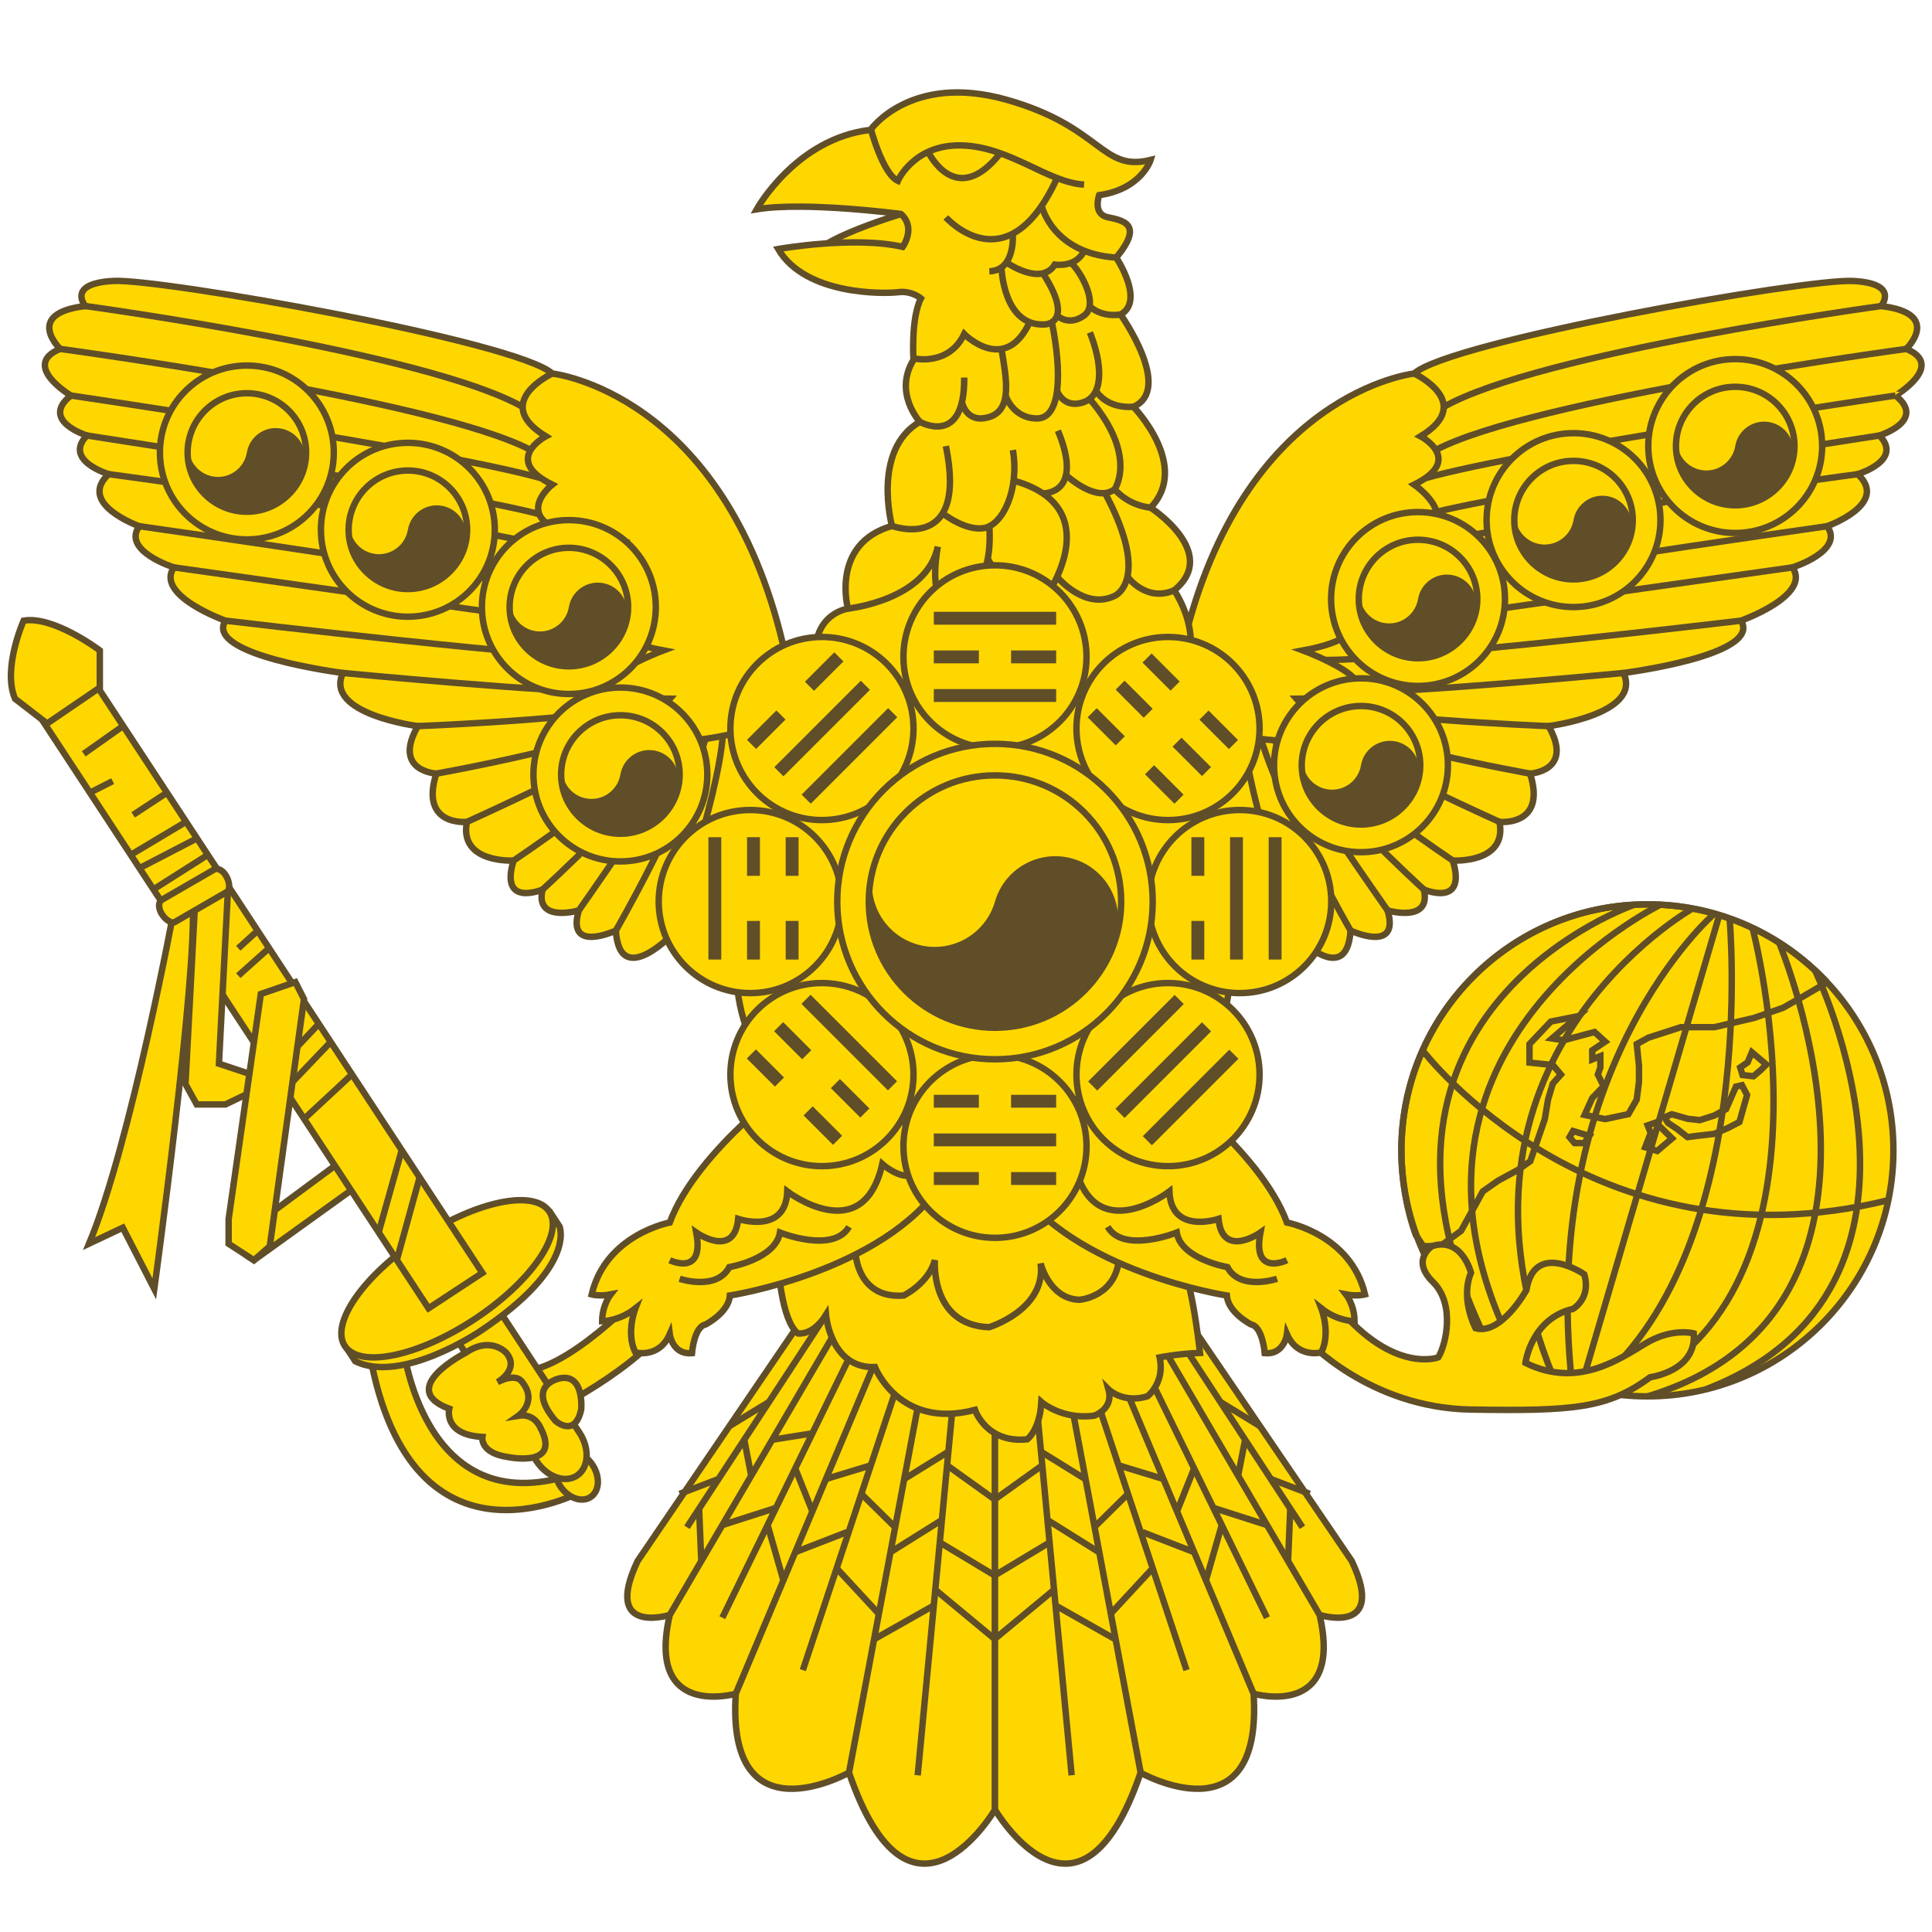 <?xml version="1.0" encoding="UTF-8"?>
<!-- Generator: Adobe Illustrator 16.0.0, SVG Export Plug-In . SVG Version: 6.00 Build 0)  -->
<!DOCTYPE svg PUBLIC "-//W3C//DTD SVG 1.1//EN" "http://www.w3.org/Graphics/SVG/1.1/DTD/svg11.dtd">
<svg version="1.1" id="Layer_1" xmlns="http://www.w3.org/2000/svg" xmlns:xlink="http://www.w3.org/1999/xlink" x="0px" y="0px" width="300px" height="300px" viewBox="0 0 300 300" enable-background="new 0 0 300 300" xml:space="preserve">
<path fill="#FFD700" stroke="#604E29" stroke-miterlimit="10" d="M104,250.768c0,0-10.5,3.291-5-8.363L126.5,202l5.333-1.229  l1.917,10.005C133.75,210.778,121.5,239.785,104,250.768z"/>
<path fill="#FFD700" stroke="#604E29" stroke-miterlimit="10" d="M114.25,263c0,0-14,4.035-10.25-12.232l27.833-47.572l7.167,8.957  C139,212.152,134,246.5,114.25,263z"/>
<path fill="#FFD700" stroke="#604E29" stroke-miterlimit="10" d="M131.833,275.25c0,0-19.083,10.75-17.583-12.25l23.5-55.951  l7.25,9.778C145,216.827,140.417,263,131.833,275.25z"/>
<path fill="#FFD700" stroke="#604E29" stroke-miterlimit="10" d="M154.5,220v61c0,0-13.083,22.25-22.667-5.75L143.167,215  C143.167,215,153,206,154.5,220z"/>
<line fill="none" stroke="#604E29" stroke-miterlimit="10" x1="147.825" y1="219.51" x2="142.5" y2="275.666"/>
<line fill="none" stroke="#604E29" stroke-miterlimit="10" x1="147.265" y1="225.417" x2="140.41" y2="229.657"/>
<line fill="none" stroke="#604E29" stroke-miterlimit="10" x1="146.259" y1="236.023" x2="138.272" y2="241.019"/>
<line fill="none" stroke="#604E29" stroke-miterlimit="10" x1="145" y1="249.3" x2="135.729" y2="254.542"/>
<line fill="none" stroke="#604E29" stroke-miterlimit="10" x1="147.063" y1="227.537" x2="154.5" y2="232.872"/>
<line fill="none" stroke="#604E29" stroke-miterlimit="10" x1="145.929" y1="239.508" x2="154.5" y2="244.666"/>
<line fill="none" stroke="#604E29" stroke-miterlimit="10" x1="145" y1="246.666" x2="154.5" y2="254.542"/>
<line fill="none" stroke="#604E29" stroke-miterlimit="10" x1="138.894" y1="216.473" x2="124.667" y2="259.333"/>
<line fill="none" stroke="#604E29" stroke-miterlimit="10" x1="128.254" y1="229.657" x2="135.221" y2="227.537"/>
<line fill="none" stroke="#604E29" stroke-miterlimit="10" x1="133.75" y1="231.969" x2="139" y2="237.152"/>
<line fill="none" stroke="#604E29" stroke-miterlimit="10" x1="131.522" y1="237.902" x2="123.482" y2="241.019"/>
<line fill="none" stroke="#604E29" stroke-miterlimit="10" x1="129.914" y1="243.526" x2="136.47" y2="250.604"/>
<line fill="none" stroke="#604E29" stroke-miterlimit="10" x1="131.738" y1="211.114" x2="112.167" y2="251.196"/>
<line fill="none" stroke="#604E29" stroke-miterlimit="10" x1="126.145" y1="222.569" x2="119.919" y2="223.559"/>
<line fill="none" stroke="#604E29" stroke-miterlimit="10" x1="123.482" y1="228.021" x2="126.145" y2="234.681"/>
<line fill="none" stroke="#604E29" stroke-miterlimit="10" x1="120.494" y1="234.142" x2="112.167" y2="236.81"/>
<line fill="none" stroke="#604E29" stroke-miterlimit="10" x1="119.191" y1="236.81" x2="121.645" y2="245.394"/>
<line fill="none" stroke="#604E29" stroke-miterlimit="10" x1="128.259" y1="204.167" x2="106.667" y2="237.152"/>
<line fill="none" stroke="#604E29" stroke-miterlimit="10" x1="119.398" y1="217.704" x2="113.257" y2="221.457"/>
<line fill="none" stroke="#604E29" stroke-miterlimit="10" x1="111.573" y1="229.657" x2="105.533" y2="231.969"/>
<line fill="none" stroke="#604E29" stroke-miterlimit="10" x1="108.553" y1="234.142" x2="108.893" y2="242.404"/>
<line fill="none" stroke="#604E29" stroke-miterlimit="10" x1="115.565" y1="223.559" x2="116.651" y2="229.145"/>
<path fill="#FFD700" stroke="#604E29" stroke-miterlimit="10" d="M204.906,250.768c0,0,10.5,3.291,5-8.363L182.406,202l-5.334-1.229  l-1.916,10.005C175.156,210.778,187.406,239.785,204.906,250.768z"/>
<path fill="#FFD700" stroke="#604E29" stroke-miterlimit="10" d="M194.656,263c0,0,14,4.035,10.25-12.232l-27.834-47.572  l-7.166,8.957C169.906,212.152,174.906,246.5,194.656,263z"/>
<path fill="#FFD700" stroke="#604E29" stroke-miterlimit="10" d="M177.072,275.25c0,0,19.084,10.75,17.584-12.25l-23.5-55.951  l-7.25,9.778C163.906,216.827,168.488,263,177.072,275.25z"/>
<path fill="#FFD700" stroke="#604E29" stroke-miterlimit="10" d="M154.5,220v61c0,0,13.036,22.25,22.619-5.75L165.811,215  C165.811,215,155.5,206,154.5,220z"/>
<line fill="none" stroke="#604E29" stroke-miterlimit="10" x1="161.082" y1="219.51" x2="166.406" y2="275.666"/>
<line fill="none" stroke="#604E29" stroke-miterlimit="10" x1="161.643" y1="225.417" x2="168.496" y2="229.657"/>
<line fill="none" stroke="#604E29" stroke-miterlimit="10" x1="162.646" y1="236.023" x2="170.634" y2="241.019"/>
<line fill="none" stroke="#604E29" stroke-miterlimit="10" x1="163.906" y1="249.3" x2="173.178" y2="254.542"/>
<line fill="none" stroke="#604E29" stroke-miterlimit="10" x1="161.843" y1="227.537" x2="154.406" y2="232.872"/>
<line fill="none" stroke="#604E29" stroke-miterlimit="10" x1="162.979" y1="239.508" x2="154.406" y2="244.666"/>
<line fill="none" stroke="#604E29" stroke-miterlimit="10" x1="163.906" y1="246.666" x2="154.406" y2="254.542"/>
<line fill="none" stroke="#604E29" stroke-miterlimit="10" x1="170.012" y1="216.473" x2="184.24" y2="259.333"/>
<line fill="none" stroke="#604E29" stroke-miterlimit="10" x1="180.652" y1="229.657" x2="173.686" y2="227.537"/>
<line fill="none" stroke="#604E29" stroke-miterlimit="10" x1="175.156" y1="231.969" x2="169.906" y2="237.152"/>
<line fill="none" stroke="#604E29" stroke-miterlimit="10" x1="177.385" y1="237.902" x2="185.424" y2="241.019"/>
<line fill="none" stroke="#604E29" stroke-miterlimit="10" x1="178.992" y1="243.526" x2="172.438" y2="250.604"/>
<line fill="none" stroke="#604E29" stroke-miterlimit="10" x1="177.168" y1="211.114" x2="196.74" y2="251.196"/>
<line fill="none" stroke="#604E29" stroke-miterlimit="10" x1="185.424" y1="228.021" x2="182.762" y2="234.681"/>
<line fill="none" stroke="#604E29" stroke-miterlimit="10" x1="188.412" y1="234.142" x2="196.74" y2="236.81"/>
<line fill="none" stroke="#604E29" stroke-miterlimit="10" x1="189.715" y1="236.81" x2="187.262" y2="245.394"/>
<line fill="none" stroke="#604E29" stroke-miterlimit="10" x1="180.646" y1="204.167" x2="202.24" y2="237.152"/>
<line fill="none" stroke="#604E29" stroke-miterlimit="10" x1="189.508" y1="217.704" x2="195.648" y2="221.457"/>
<line fill="none" stroke="#604E29" stroke-miterlimit="10" x1="197.334" y1="229.657" x2="203.373" y2="231.969"/>
<line fill="none" stroke="#604E29" stroke-miterlimit="10" x1="200.354" y1="234.142" x2="200.014" y2="242.404"/>
<line fill="none" stroke="#604E29" stroke-miterlimit="10" x1="193.342" y1="223.559" x2="192.255" y2="229.145"/>
<path fill="#FFD700" stroke="#604E29" stroke-miterlimit="10" d="M120.833,196.181c0,0,0.409,8.75,3.054,10.868  c0,0,2.299,0.452,4.372-2.882c0,0,0.691,8.39,7.598,8.108c0,0,3.798,9.752,15.542,6.653c0,0,1.729,5.235,8.117,4.568  c0,0,1.946-1.428,2.185-5.796c0,0,3.172,2.797,8.18,2.13c0,0,3.104-1.008,2.244-4.087c0,0,2.247,2.237,6.045,1.079  c0,0,2.765-2.104,1.897-6.051c0,0,2.984-0.583,6.269-0.691c0,0-1.494-14.251-4.142-16.584  C182.193,193.5,159.689,151.861,120.833,196.181z"/>
<path fill="#FFD700" stroke="#604E29" stroke-miterlimit="10" d="M62.5,208.5c0,0,2.875,28.104,26.375,20.46l1.4,2.638  c0,0-27.275,14.902-33.15-23.098H62.5z"/>
<path fill="#FFD700" stroke="#604E29" stroke-miterlimit="10" d="M296.008,54.177c0,0,5.709-5.504-3.916-6.653  c0,0,3-3.521-4.375-3.896S225.092,53,219.592,58c0,0-26.625,2.875-35.875,42.25c0,0-1.75,3.375-8.125,0l-22.921,0.125l-22.921-0.125  c-6.375,3.375-8.125,0-8.125,0C112.375,60.875,85.75,58,85.75,58C80.25,53,25,43.25,17.625,43.625s-4.375,3.896-4.375,3.896  c-9.625,1.149-3.916,6.653-3.916,6.653C3.168,56.729,11,61.417,11,61.417c-4.875,3.917,2.5,6.208,2.5,6.208  c-3.75,3.875,3.375,6,3.375,6c-5,4.625,4.75,8.083,4.75,8.083C18.875,85.542,27,88.104,27,88.104c-3,4.354,8,8.271,8,8.271  c-3.375,5.375,18.25,8.125,18.25,8.125c-3,6.375,11.625,8.25,11.625,8.25c-4,7,2.875,7.375,2.875,7.375  c-2.625,8.25,4.75,7.5,4.75,7.5c-1.25,6.5,7.25,6,7.25,6c-2.25,7.375,4.5,4.5,4.5,4.5c-1.25,5.25,5.625,3.25,5.625,3.25  c-2,6.75,5.75,3.125,5.75,3.125c0.625,9.5,9.375,0,9.375,0c4.25-6.5,10,0,10,0c-6.181,29.242,33.574,44.466,37.486,45.889  l0.057,0.111c0,0,0.044-0.018,0.128-0.045c0.084,0.027,0.128,0.045,0.128,0.045l0.057-0.111  c3.914-1.423,43.668-16.646,37.486-45.889c0,0,5.75-6.5,10,0c0,0,8.75,9.5,9.375,0c0,0,7.75,3.625,5.75-3.125  c0,0,6.875,2,5.625-3.25c0,0,6.75,2.875,4.5-4.5c0,0,8.5,0.5,7.25-6c0,0,7.375,0.75,4.75-7.5c0,0,6.875-0.375,2.875-7.375  c0,0,14.625-1.875,11.625-8.25c0,0,21.625-2.75,18.25-8.125c0,0,11-3.916,8-8.271c0,0,8.125-2.563,5.375-6.396  c0,0,9.75-3.458,4.75-8.083c0,0,7.125-2.125,3.375-6c0,0,7.375-2.291,2.5-6.208C294.342,61.417,302.174,56.729,296.008,54.177z"/>
<path fill="none" stroke="#604E29" stroke-miterlimit="10" d="M85.75,58c0,0-9.625,4.5-1,9.75c0,0-6.875,3.625,1,7.5  c0,0-9.25,7.25,10.25,8.875c0,0-20.322,9.16,3.553,8.052c0,0-10.803,6.198,3.447,8.823c0,0-19.625,7.377,1,7.501  c0,0-8.875,9.874,10.625,5.249"/>
<path fill="none" stroke="#604E29" stroke-miterlimit="10" d="M13.25,47.524c0,0,53.069,7.229,67.91,15.664"/>
<path fill="none" stroke="#604E29" stroke-miterlimit="10" d="M9.334,54.177c0,0,58.085,7.823,73.063,15.698"/>
<path fill="none" stroke="#604E29" stroke-miterlimit="10" d="M11,61.417c0,0,57.573,8.472,73.037,12.84"/>
<path fill="none" stroke="#604E29" stroke-miterlimit="10" d="M13.5,67.625c0,0,57.591,8.806,70.233,12.215"/>
<path fill="none" stroke="#604E29" stroke-miterlimit="10" d="M16.875,73.625c0,0,53.482,7.105,75.429,12.867"/>
<path fill="none" stroke="#604E29" stroke-miterlimit="10" d="M21.625,81.708c0,0,64.712,9.188,77.293,12.491"/>
<path fill="none" stroke="#604E29" stroke-miterlimit="10" d="M27,88.104c0,0,56.352,7.987,69.988,9.816"/>
<path fill="none" stroke="#604E29" stroke-miterlimit="10" d="M35,96.375c0,0,50.981,6.094,64.553,6.106"/>
<path fill="none" stroke="#604E29" stroke-miterlimit="10" d="M53.25,104.5c0,0,33.171,3.162,42.21,2.956"/>
<path fill="none" stroke="#604E29" stroke-miterlimit="10" d="M64.875,112.75c0,0,32.5-1.248,39.125-4.249"/>
<path fill="none" stroke="#604E29" stroke-miterlimit="10" d="M67.75,120.125c0,0,26.725-4.749,34.8-9.5"/>
<path fill="none" stroke="#604E29" stroke-miterlimit="10" d="M72.5,127.625c0,0,19.992-9,29.496-14.875"/>
<path fill="none" stroke="#604E29" stroke-miterlimit="10" d="M79.75,133.625c0,0,16.5-11.04,24.25-18.896"/>
<path fill="none" stroke="#604E29" stroke-miterlimit="10" d="M84.25,138.125c0,0,16.613-15.105,21.119-23.181"/>
<path fill="none" stroke="#604E29" stroke-miterlimit="10" d="M89.875,141.375c0,0,12.39-17.605,17.57-26.431"/>
<path fill="none" stroke="#604E29" stroke-miterlimit="10" d="M95.625,144.5c0,0,9.86-17.04,13.93-29.771"/>
<path fill="none" stroke="#604E29" stroke-miterlimit="10" d="M104,145.491c0,0,7.459-21.317,8.229-31.219"/>
<path fill="none" stroke="#604E29" stroke-miterlimit="10" d="M219.592,58c0,0,9.625,4.5,1,9.75c0,0,6.875,3.625-1,7.5  c0,0,11.867,8.188-7.633,9.813c0,0,20.27,8.574-3.605,7.466c0,0,8.238,5.849-6.012,8.474c0,0,19.625,7.377-1,7.501  c0,0,8.875,9.874-10.625,5.249"/>
<path fill="none" stroke="#604E29" stroke-miterlimit="10" d="M292.092,47.524c0,0-53.068,7.229-67.91,15.664"/>
<path fill="none" stroke="#604E29" stroke-miterlimit="10" d="M296.008,54.177c0,0-58.085,7.823-73.063,15.698"/>
<path fill="none" stroke="#604E29" stroke-miterlimit="10" d="M294.342,61.417c0,0-57.572,8.472-73.037,12.84"/>
<path fill="none" stroke="#604E29" stroke-miterlimit="10" d="M291.842,67.625c0,0-57.591,8.806-70.232,12.215"/>
<path fill="none" stroke="#604E29" stroke-miterlimit="10" d="M288.467,73.625c0,0-53.482,7.105-75.429,12.867"/>
<path fill="none" stroke="#604E29" stroke-miterlimit="10" d="M283.717,81.708c0,0-64.712,9.188-77.293,12.491"/>
<path fill="none" stroke="#604E29" stroke-miterlimit="10" d="M278.342,88.104c0,0-56.352,7.987-69.988,9.816"/>
<path fill="none" stroke="#604E29" stroke-miterlimit="10" d="M270.342,96.375c0,0-50.98,6.094-64.553,6.106"/>
<path fill="none" stroke="#604E29" stroke-miterlimit="10" d="M252.092,104.5c0,0-33.171,3.162-42.211,2.956"/>
<path fill="none" stroke="#604E29" stroke-miterlimit="10" d="M240.467,112.75c0,0-32.5-1.248-39.125-4.249"/>
<path fill="none" stroke="#604E29" stroke-miterlimit="10" d="M237.592,120.125c0,0-26.725-4.749-34.8-9.5"/>
<path fill="none" stroke="#604E29" stroke-miterlimit="10" d="M232.842,127.625c0,0-19.992-9-29.496-14.875"/>
<path fill="none" stroke="#604E29" stroke-miterlimit="10" d="M225.592,133.625c0,0-16.5-11.04-24.25-18.896"/>
<path fill="none" stroke="#604E29" stroke-miterlimit="10" d="M221.092,138.125c0,0-16.613-15.105-21.119-23.181"/>
<path fill="none" stroke="#604E29" stroke-miterlimit="10" d="M215.467,141.375c0,0-12.39-17.605-17.57-26.431"/>
<path fill="none" stroke="#604E29" stroke-miterlimit="10" d="M209.717,144.5c0,0-9.859-17.04-13.93-29.771"/>
<path fill="none" stroke="#604E29" stroke-miterlimit="10" d="M201.342,145.491c0,0-7.459-21.317-8.229-31.219"/>
<path fill="#FFD700" stroke="#604E29" stroke-miterlimit="10" d="M100,200.334c0,0-12.5,13.334-19.5,12.5l3.75,7  c0,0,15.585-7.334,20.417-15.667L100,200.334z"/>
<path fill="#FFD700" stroke="#604E29" stroke-miterlimit="10" d="M124.167,167.167c0,0-16,11.334-20.167,22.667  c0,0-9.917,1.832-12.125,11.166c0,0,1.244,0.333,2.935,0c0,0-1.31,1.667-1.31,4.167c0,0,2.654,0,5.16-2c0,0-1.506,3.833,0,6.833  c0,0,3.673,1,5.34-2.833c0,0,0.39,3.23,3.445,2.95c0,0,0.332-4.117,2.11-4.45c0,0,3.612-1.833,3.778-4.5c0,0,23.833-3.667,33-17.5  C146.333,183.667,137.833,164.167,124.167,167.167z"/>
<ellipse transform="matrix(0.549 0.836 -0.836 0.549 231.88 28.446)" fill="#FFD700" stroke="#604E29" stroke-miterlimit="10" cx="89.576" cy="229.129" rx="4.001" ry="3"/>
<path fill="#FFD700" stroke="#604E29" stroke-miterlimit="10" d="M89.993,222.49c1.618,2.462,1.432,5.438-0.414,6.651l0,0  c-1.846,1.213-4.654,0.201-6.272-2.262L70.86,207.939c-1.618-2.462-1.432-5.438,0.415-6.65l0,0c1.846-1.216,4.654-0.201,6.271,2.26  L89.993,222.49z"/>
<path fill="#FFD700" stroke="#604E29" stroke-miterlimit="10" d="M85.506,188.346l1.373,2.089c0,0,2.729,6.279-12.406,16.326  c0,0-12.165,8.195-19.307,4.61l-1.419-2.159L85.506,188.346z"/>
<ellipse transform="matrix(0.549 0.836 -0.836 0.549 197.288 31.463)" fill="#FFD700" stroke="#604E29" stroke-miterlimit="10" cx="69.484" cy="198.577" rx="7.582" ry="18.997"/>
<path fill="#FFD700" stroke="#604E29" stroke-miterlimit="10" d="M72.27,210.084c0,0-10.877,5.541-2.511,8.666  c0,0-1.007,4.041,5.146,4.375c0,0-0.461,2.492,3.971,3.125c0,0,8.448,1.785,5-4.625c0,0-0.875-2.207-3.375-1.791  c0,0,3.125-2.209,0.5-5.334c0,0-0.875-1.375-3.75,0.125c0,0,3.5-1.957,1.375-4.541C78.625,210.084,76.228,207.352,72.27,210.084z"/>
<path fill="#FFD700" stroke="#604E29" stroke-miterlimit="10" d="M87.071,214c0,0-5.659,0.888-0.826,6.625  c0,0,3.004,2.75,4.004-1.75C90.25,218.875,90.768,213.375,87.071,214z"/>
<polygon fill="#FFD700" stroke="#604E29" stroke-miterlimit="10" points="39.429,195.686 59.5,181.25 56.5,177.688 39.188,190.5   37.938,192.25 38.465,195.059 "/>
<rect x="34.971" y="97.651" transform="matrix(-0.836 0.549 -0.549 -0.836 157.747 260.097)" fill="#FFD700" stroke="#604E29" stroke-miterlimit="10" width="10" height="111.983"/>
<line fill="none" stroke="#604E29" stroke-miterlimit="10" x1="19.086" y1="112.75" x2="13" y2="117.057"/>
<line fill="none" stroke="#604E29" stroke-miterlimit="10" x1="13.926" y1="123.107" x2="17.5" y2="121.289"/>
<line fill="none" stroke="#604E29" stroke-miterlimit="10" x1="25.891" y1="123.107" x2="20.667" y2="126.536"/>
<line fill="none" stroke="#604E29" stroke-miterlimit="10" x1="20.27" y1="132.763" x2="28.859" y2="127.625"/>
<line fill="none" stroke="#604E29" stroke-miterlimit="10" x1="21.625" y1="134.825" x2="30.547" y2="130.194"/>
<line fill="none" stroke="#604E29" stroke-miterlimit="10" x1="23.793" y1="138.125" x2="32.235" y2="132.763"/>
<path fill="#FFD700" stroke="#604E29" stroke-miterlimit="10" d="M27.114,140.747c0,0-6.788,36.787-13.279,52.358l5.231-2.469  l4.892,9.501c0,0,6.67-48.481,5.964-60.146L27.114,140.747z"/>
<polygon fill="#FFD700" stroke="#604E29" stroke-miterlimit="10" points="35.393,138.252 30.429,137.577 28.8,168.331 30.547,171.5   35,171.5 39.5,169.334 39.5,167 33.997,165.167 "/>
<polygon fill="#FFD700" stroke="#604E29" stroke-miterlimit="10" points="40.5,154.347 45.865,152.497 47.203,155.141   41.891,193.531 39.429,195.686 35.5,193.132 35.5,189.308 "/>
<path fill="#FFD700" stroke="#604E29" stroke-miterlimit="10" d="M35.154,136.091c0.483,0.833,0.629,2.084,0.095,2.393l-8.109,4.691  c-0.534,0.309-1.545-0.441-2.028-1.275l-0.068-0.115c-0.483-0.837-0.441-1.763,0.093-2.069l8.108-4.691  c0.534-0.309,1.357,0.117,1.84,0.95L35.154,136.091z"/>
<path fill="#FFD700" stroke="#604E29" stroke-miterlimit="10" d="M7.315,112.347l8.185-5.584V101c0,0-7.166-5.424-11.833-4.625  c0,0-3.333,7.453-1.333,12.126L7.315,112.347z"/>
<line fill="none" stroke="#604E29" stroke-miterlimit="10" x1="62.371" y1="178.628" x2="58.789" y2="191.389"/>
<line fill="none" stroke="#604E29" stroke-miterlimit="10" x1="65.15" y1="182.858" x2="61.613" y2="195.686"/>
<line fill="none" stroke="#604E29" stroke-miterlimit="10" x1="46.184" y1="162.508" x2="49.482" y2="159.012"/>
<line fill="none" stroke="#604E29" stroke-miterlimit="10" x1="45.423" y1="168.007" x2="51.327" y2="161.82"/>
<line fill="none" stroke="#604E29" stroke-miterlimit="10" x1="47.203" y1="173.755" x2="54.634" y2="166.854"/>
<line fill="none" stroke="#604E29" stroke-miterlimit="10" x1="39.975" y1="144.542" x2="37" y2="147.25"/>
<line fill="none" stroke="#604E29" stroke-miterlimit="10" x1="41.754" y1="147.25" x2="37" y2="151.5"/>
<path fill="none" stroke="#604E29" stroke-miterlimit="10" d="M104,195.686c0,0,5.436,2.646,4.115-4.297c0,0,5.885,4.154,6.51-2.117  c0,0,7.375,2.494,7.625-4.264c0,0,11.75,8.992,14.75-4.258c0,0,5.873,5.256,6.562-2.122"/>
<path fill="none" stroke="#604E29" stroke-miterlimit="10" d="M105.533,198.569c0,0,5.717,1.934,7.717-1.816  c0,0,7.172-1.222,7.861-5.361c0,0,8.271,3.316,10.723-0.889"/>
<g>
	<circle fill="#FFD700" cx="255.809" cy="178.628" r="38.199"/>
	<polygon fill="none" stroke="#604E29" stroke-miterlimit="10" points="244.264,175.624 243.715,176.574 244.5,177.5 246,177.5    246.773,176.384  "/>
	<polygon fill="#FFD700" stroke="#604E29" stroke-miterlimit="10" points="270.49,168.515 269.559,168.726 269.046,169.893    268.02,172.229 266.201,173.213 263.939,173.936 262.096,173.73 259.596,173.021 258.461,173.487 259.005,174.365 260.466,175.338    262.029,176.565 263.566,176.37 266.177,176.066 268.318,175.149 270.096,174.225 271.284,170.027  "/>
	<polygon fill="#FFD700" stroke="#604E29" stroke-miterlimit="10" points="270.581,166.934 272.271,167.122 273.454,166.119    274.27,165.29 272.027,163.392 271.373,164.966 270.214,165.756  "/>
	<polygon fill="#FFD700" stroke="#604E29" stroke-miterlimit="10" points="257.109,174.302 255.848,174.749 256.32,175.926    255.465,178.154 257.332,178.719 259.635,176.775  "/>
	<path fill="#FFD700" stroke="#604E29" stroke-miterlimit="10" d="M283.48,152.31c-6.959-7.313-16.779-11.881-27.672-11.881   c-21.1,0-38.199,17.103-38.199,38.199c0,4.521,0.791,9.106,2.231,13.136L221,193.5h2.627l3.248-2.375L230.25,185l2.375-1.666   l3.085-1.676l1.915-1.353l2.25-6.527l0.5-3.021l0.75-2.504l1.25-1.398l-1.25-1.479L237.5,165v-2.875l3.313-3.5l4.188-0.827   l-4,3.452l1.801,0.283l4.793-1.283l1.655,1.5l-2.007,1.348l0.004,1.402l1.254-0.5v1.75l-0.383,1.104l0.896,1.807l-1.767,1.843   l-1.188,2.625l3.172,0.641l3.625-0.766l1.287-2.25L254.5,168v-2.5l-0.346-3.375l1.822-1L261,159.5h5.204l6.18-1.438l4.47-1.563   l3.312-1.875l3.253-1.909L283.48,152.31z"/>
	<circle fill="none" stroke="#604E29" stroke-miterlimit="10" cx="255.809" cy="178.628" r="38.199"/>
	<path fill="none" stroke="#604E29" stroke-miterlimit="10" d="M220.904,163.098c0,0,26.212,34.625,72.32,23.264"/>
	<path fill="none" stroke="#604E29" stroke-miterlimit="10" d="M266.204,141.867c0,0-27.478,23.633-22.091,73.133"/>
	<path fill="none" stroke="#604E29" stroke-miterlimit="10" d="M268.568,142.615c0,0,4.812,52.382-21.795,73.135"/>
	<path fill="none" stroke="#604E29" stroke-miterlimit="10" d="M262.818,141.077c0,0-41.824,23.487-21.571,72.874"/>
	<path fill="none" stroke="#604E29" stroke-miterlimit="10" d="M257.841,140.482c0,0-47.088,22.74-22.131,70.296"/>
	<path fill="none" stroke="#604E29" stroke-miterlimit="10" d="M230.289,207.049c-23.711-50.451,23.492-66.566,23.492-66.566"/>
	<path fill="none" stroke="#604E29" stroke-miterlimit="10" d="M272.128,144.083c0,0,15.624,58.692-21.502,72.39"/>
	<path fill="none" stroke="#604E29" stroke-miterlimit="10" d="M276.254,146.363c0,0,24.03,57.124-20.445,70.467"/>
	<path fill="none" stroke="#604E29" stroke-miterlimit="10" d="M281.83,150.67c0,0,24.027,49.324-16.984,65.077"/>
	<line fill="none" stroke="#604E29" stroke-miterlimit="10" x1="266.975" y1="142.088" x2="245.479" y2="215.407"/>
</g>
<path fill="#FFD700" stroke="#604E29" stroke-miterlimit="10" d="M202.875,208c0,0,9.705,10.625,25.54,10.875  s21.251-0.147,27.812-5.021c0,0,7.236-0.932,6.782-6.807c0,0-3.374-0.924-7.509,1.576s-10.625,7-18.625,3  c0,0,0.875-6.875,7.375-8.375c0,0,2.875-1.625,1.75-5.375c0,0-7.715-5.332-8.982,2.459c0,0-3.893,7.041-7.893,5.916  c0,0-2.42-4.5-0.71-8.625c0,0-1.415-5.625-6.04-4.125c0,0-3.375,2.133,0.125,5.563c3.5,3.436,2.043,9.74,0.834,11.712  c0,0-6.834,2.6-15.459-7.65C207.875,203.125,201.25,192.375,202.875,208z"/>
<path fill="#FFD700" stroke="#604E29" stroke-miterlimit="10" d="M179.668,167.167c0,0,16,11.334,20.166,22.667  c0,0,9.916,1.832,12.125,11.166c0,0-1.244,0.333-2.936,0c0,0,1.311,1.667,1.311,4.167c0,0-2.654,0-5.16-2c0,0,1.506,3.833,0,6.833  c0,0-3.674,1-5.34-2.833c0,0-0.391,3.23-3.445,2.95c0,0-0.332-4.117-2.109-4.45c0,0-3.609-1.833-3.776-4.5c0,0-23.833-3.667-33-17.5  C157.5,183.667,166.001,164.167,179.668,167.167z"/>
<path fill="none" stroke="#604E29" stroke-miterlimit="10" d="M199.834,195.686c0,0-5.436,2.646-4.115-4.297  c0,0-5.885,4.154-6.51-2.117c0,0-7.375,2.494-7.625-4.264c0,0-11.75,8.992-14.75-4.258c0,0-5.873,5.256-6.563-2.122"/>
<path fill="none" stroke="#604E29" stroke-miterlimit="10" d="M198.301,198.569c0,0-5.717,1.934-7.717-1.816  c0,0-7.172-1.222-7.861-5.361c0,0-8.271,3.316-10.723-0.889"/>
<path fill="none" stroke="#604E29" stroke-miterlimit="10" d="M132.871,194.783c0,0,0.38,6.965,7.463,6.381  c0,0,3.907-1.916,4.829-5.5c0,0-0.746,10.1,8.421,10.425c0,0,8.916-2.728,8-9.908c0,0,1.333,5.482,6,5.649  c0,0,5.205-0.343,6.104-5.753"/>
<g>
	<circle fill="#FFD700" stroke="#604E29" stroke-miterlimit="10" cx="38.333" cy="70.262" r="13.5"/>
	<circle id="circle16_1_" fill="#FFD700" cx="38.333" cy="70.263" r="9.097"/>
	<circle fill="none" stroke="#604E29" stroke-miterlimit="10" cx="38.333" cy="70.263" r="9.2"/>
	<path id="path18_1_" fill="#604E29" d="M29.363,68.748c-0.419,2.477,1.25,4.822,3.728,5.243c2.477,0.418,4.824-1.25,5.243-3.729   c0.418-2.477,2.766-4.146,5.243-3.728s4.146,2.766,3.727,5.24c-0.837,4.954-5.532,8.292-10.485,7.455   C31.864,78.396,28.526,73.702,29.363,68.748z"/>
</g>
<g>
	<circle fill="#FFD700" stroke="#604E29" stroke-miterlimit="10" cx="63.333" cy="82.262" r="13.5"/>
	<circle id="circle16_9_" fill="#FFD700" cx="63.333" cy="82.263" r="9.097"/>
	<circle fill="none" stroke="#604E29" stroke-miterlimit="10" cx="63.333" cy="82.263" r="9.2"/>
	<path id="path18_9_" fill="#604E29" d="M54.363,80.748c-0.419,2.477,1.25,4.822,3.728,5.243c2.477,0.418,4.824-1.25,5.243-3.729   c0.418-2.477,2.766-4.146,5.243-3.728s4.146,2.766,3.727,5.24c-0.837,4.954-5.532,8.292-10.485,7.455   C56.864,90.396,53.526,85.702,54.363,80.748z"/>
</g>
<g>
	<circle fill="#FFD700" stroke="#604E29" stroke-miterlimit="10" cx="88.333" cy="94.262" r="13.5"/>
	<circle id="circle16_10_" fill="#FFD700" cx="88.333" cy="94.263" r="9.097"/>
	<circle fill="none" stroke="#604E29" stroke-miterlimit="10" cx="88.333" cy="94.263" r="9.2"/>
	<path id="path18_10_" fill="#604E29" d="M79.363,92.748c-0.419,2.477,1.25,4.822,3.728,5.243c2.477,0.418,4.824-1.25,5.243-3.729   c0.418-2.477,2.766-4.146,5.243-3.728s4.146,2.766,3.727,5.24c-0.837,4.954-5.532,8.292-10.485,7.455   C81.864,102.396,78.526,97.702,79.363,92.748z"/>
</g>
<g>
	<circle fill="#FFD700" stroke="#604E29" stroke-miterlimit="10" cx="96.333" cy="120.262" r="13.5"/>
	<circle id="circle16_11_" fill="#FFD700" cx="96.333" cy="120.263" r="9.097"/>
	<circle fill="none" stroke="#604E29" stroke-miterlimit="10" cx="96.333" cy="120.263" r="9.2"/>
	<path id="path18_11_" fill="#604E29" d="M87.363,118.748c-0.419,2.477,1.25,4.822,3.728,5.243c2.477,0.418,4.824-1.25,5.243-3.729   c0.418-2.477,2.766-4.146,5.243-3.728s4.146,2.766,3.727,5.24c-0.837,4.954-5.532,8.292-10.485,7.455   C89.864,128.396,86.526,123.702,87.363,118.748z"/>
</g>
<g>
	<circle fill="#FFD700" stroke="#604E29" stroke-miterlimit="10" cx="269.443" cy="69.261" r="13.5"/>
	<circle id="circle16_5_" fill="#FFD700" cx="269.443" cy="69.262" r="9.097"/>
	<circle fill="none" stroke="#604E29" stroke-miterlimit="10" cx="269.443" cy="69.262" r="9.2"/>
	<path id="path18_5_" fill="#604E29" d="M260.475,67.748c-0.418,2.477,1.25,4.822,3.729,5.243c2.478,0.418,4.823-1.25,5.241-3.729   c0.42-2.477,2.769-4.146,5.244-3.728c2.477,0.418,4.146,2.766,3.728,5.24c-0.837,4.954-5.531,8.292-10.483,7.455   C262.977,77.395,259.639,72.702,260.475,67.748z"/>
</g>
<g>
	<circle fill="#FFD700" stroke="#604E29" stroke-miterlimit="10" cx="244.335" cy="80.763" r="13.5"/>
	<circle id="circle16_6_" fill="#FFD700" cx="244.335" cy="80.764" r="9.097"/>
	<circle fill="none" stroke="#604E29" stroke-miterlimit="10" cx="244.335" cy="80.764" r="9.2"/>
	<path id="path18_6_" fill="#604E29" d="M235.363,79.249c-0.418,2.477,1.25,4.822,3.729,5.243c2.479,0.418,4.824-1.25,5.243-3.729   c0.418-2.477,2.769-4.146,5.243-3.728s4.146,2.766,3.729,5.24c-0.839,4.954-5.531,8.292-10.484,7.455   C237.866,88.897,234.527,84.203,235.363,79.249z"/>
</g>
<g>
	<circle fill="#FFD700" stroke="#604E29" stroke-miterlimit="10" cx="220.191" cy="93.012" r="13.5"/>
	<circle id="circle16_7_" fill="#FFD700" cx="220.191" cy="93.013" r="9.097"/>
	<circle fill="none" stroke="#604E29" stroke-miterlimit="10" cx="220.191" cy="93.013" r="9.2"/>
	<path id="path18_7_" fill="#604E29" d="M211.223,91.498c-0.418,2.477,1.25,4.822,3.729,5.243c2.478,0.418,4.823-1.25,5.241-3.729   c0.418-2.477,2.769-4.146,5.244-3.728c2.477,0.418,4.146,2.766,3.728,5.24c-0.837,4.954-5.531,8.292-10.483,7.455   C213.725,101.146,210.387,96.452,211.223,91.498z"/>
</g>
<g>
	<circle fill="#FFD700" stroke="#604E29" stroke-miterlimit="10" cx="211.333" cy="118.828" r="13.5"/>
	<circle id="circle16_8_" fill="#FFD700" cx="211.333" cy="118.829" r="9.097"/>
	<circle fill="none" stroke="#604E29" stroke-miterlimit="10" cx="211.333" cy="118.829" r="9.2"/>
	<path id="path18_8_" fill="#604E29" d="M202.361,117.315c-0.418,2.479,1.25,4.824,3.729,5.243c2.479,0.418,4.824-1.25,5.243-3.729   c0.418-2.479,2.769-4.146,5.243-3.729s4.146,2.768,3.729,5.242c-0.839,4.954-5.531,8.292-10.484,7.455   C204.863,126.962,201.525,122.269,202.361,117.315z"/>
</g>
<g>
	<path fill="#FFD700" stroke="#604E29" stroke-miterlimit="10" d="M142.672,32.399c0,0-15.625,4.353-16.528,7.604l10.605,1.525   l6.417-2.602L142.672,32.399z"/>
	<path fill="#FFD700" stroke="#604E29" stroke-miterlimit="10" d="M117.502,32.5c0,0,6.082-10.999,17.665-12.332   c0,0,6.205-8.881,21.103-4.69c14.898,4.191,14.732,11.271,22.398,9.355c0,0-1.4,4.529-7.992,5.475c0,0-1.046,2.892,1.29,3.411   s5.746,0.985,1.368,6.281c0,0,4.501,6.751,0.667,8.835c0,0,8.249,11.583,1.999,14.332c0,0,8.919,9.17,2.668,15.664   c0,0,10.831,7.003,3.665,12.832c0,0,3.233,4.67,2.45,9.663c0,0-31.545,20.838-57.83-2.418c0,0,0.716-3.559,4.714-4.408   c0,0-2.749-10.075,6.834-12.834c0,0-3.168-11.823,4.332-16.166c0,0-4.141-4.477-0.987-9.618c0,0-0.428-6.457,1.155-9.549   c0,0-1.421-1.226-3.505-0.965c-2.084,0.26-14.409,0.559-18.661-6.701c0,0,11.751-2.077,19.333-0.333c0,0,2.132-2.956-0.268-5.106   C139.9,33.228,125.004,31.256,117.502,32.5z"/>
	<path fill="none" stroke="#604E29" stroke-miterlimit="10" d="M135.167,19.833c0,0,1.833,7.083,4.25,8.25c0,0,2.5-5.75,10-5.5   s13.25,5.75,18.917,6.083"/>
	<path fill="none" stroke="#604E29" stroke-miterlimit="10" d="M144.125,23.58c0,0,4.269,9.01,11.197,0.215"/>
	<path fill="none" stroke="#604E29" stroke-miterlimit="10" d="M146.875,33.75c0,0,9.527,10.798,17.264-6.104"/>
	<path fill="none" stroke="#604E29" stroke-miterlimit="10" d="M161.749,31.96c0,0,1.667,7.415,11.584,8.04"/>
	<path fill="none" stroke="#604E29" stroke-miterlimit="10" d="M157.264,36.278c0,0,0.486,5.725-3.639,5.85"/>
	<path fill="none" stroke="#604E29" stroke-miterlimit="10" d="M155.507,41.528c0,0,0.243,9.225,6.743,8.85   c0,0,4.873-0.125-0.501-8.25"/>
	<path fill="none" stroke="#604E29" stroke-miterlimit="10" d="M164.139,48.997c0,0,1.777,1.747,4.194,0s-0.61-6.997-2.097-8.247"/>
	<path fill="none" stroke="#604E29" stroke-miterlimit="10" d="M169.188,47.524c0,0,1.563,1.771,4.813,1.313"/>
	<path fill="none" stroke="#604E29" stroke-miterlimit="10" d="M142,55.667c0,0,5.322,1.208,7.724-3.792   c0,0,6.34,6.403,10.167-1.854"/>
	<path fill="none" stroke="#604E29" stroke-miterlimit="10" d="M142.833,65.5c0,0,6.989,4,6.89-6.875"/>
	<path fill="none" stroke="#604E29" stroke-miterlimit="10" d="M149.371,62.422c0,0,0.629,3.453,4.254,2.328   s2.639-6.021,1.882-10.573"/>
	<path fill="none" stroke="#604E29" stroke-miterlimit="10" d="M156.145,61.417c0,0,1.105,3.534,4.855,3.559   c3.75,0.025,3.919-7.059,2.334-14.955"/>
	<path fill="none" stroke="#604E29" stroke-miterlimit="10" d="M164.139,60.694c0,0,1.027,2.899,4.194,1.729   s2.767-6.172,0.903-10.797"/>
	<path fill="none" stroke="#604E29" stroke-miterlimit="10" d="M170.18,60.649c0,0,1.445,2.812,5.82,2.52"/>
	<path fill="none" stroke="#604E29" stroke-miterlimit="10" d="M146.279,79.636c0,0,3.547,2.864,6.509,2.364s5.524-6,4.493-12.125"/>
	<path fill="none" stroke="#604E29" stroke-miterlimit="10" d="M131.667,94.5c0,0,12.208-1.25,13.958-9.625c0,0-1.5,7.75,1.25,8.5   c0,0,7.5,0.292,6.75-11.667"/>
	<path fill="none" stroke="#604E29" stroke-miterlimit="10" d="M153.375,86.75c0,0,3,6.25,9.125,5.75c0,0,9.771-13.747-5.113-17.874   "/>
	<path fill="none" stroke="#604E29" stroke-miterlimit="10" d="M161.92,76.608c0,0,6.504,0.27,2.354-9.73"/>
	<path fill="none" stroke="#604E29" stroke-miterlimit="10" d="M165.523,73.755c0,0,4.656,4.428,7.563,2.211   c0,0,3.658-5.218-3.901-14.03"/>
	<path fill="none" stroke="#604E29" stroke-miterlimit="10" d="M173.09,75.967c0,0,1.869,2.446,5.577,2.865"/>
	<path fill="none" stroke="#604E29" stroke-miterlimit="10" d="M164.139,89.568c0,0,4.291,5.238,8.951,2.96   c0,0,5.723-2.397-1.496-15.964"/>
	<path fill="none" stroke="#604E29" stroke-miterlimit="10" d="M138.5,81.667c0,0,11.833,4.356,8.375-12.404"/>
	<path fill="none" stroke="#604E29" stroke-miterlimit="10" d="M156.27,40.75c0,0,5.373,3.783,7.521,0.338   c0,0,3.377,0.51,4.544-2.162"/>
	<path fill="none" stroke="#604E29" stroke-miterlimit="10" d="M175.066,89.538c0,0,2.85,4.038,7.267,2.125"/>
</g>
<circle fill="#FFD700" stroke="#604E29" stroke-miterlimit="10" cx="154.5" cy="101.994" r="14.216"/>
<rect x="145" y="107" fill="#604E29" width="19" height="2"/>
<rect x="145" y="95" fill="#604E29" width="19" height="2"/>
<rect x="145" y="101" fill="#604E29" width="7" height="2"/>
<rect x="157" y="101" fill="#604E29" width="7" height="2"/>
<circle fill="#FFD700" stroke="#604E29" stroke-miterlimit="10" cx="192.5" cy="139.993" r="14.216"/>
<rect x="191" y="130" fill="#604E29" width="2" height="19"/>
<rect x="197" y="130" fill="#604E29" width="2" height="19"/>
<circle fill="#FFD700" stroke="#604E29" stroke-miterlimit="10" cx="181.369" cy="113.124" r="14.216"/>
<rect x="185" y="130" fill="#604E29" width="2" height="6"/>
<rect x="185" y="143" fill="#604E29" width="2" height="6"/>
<rect x="168.742" y="111.875" transform="matrix(0.707 0.707 -0.707 0.707 130.097 -88.43)" fill="#604E29" width="6.171" height="2"/>
<rect x="177.583" y="120.839" transform="matrix(0.707 0.707 -0.707 0.707 139.09 -92.166)" fill="#604E29" width="6.467" height="1.999"/>
<rect x="177.26" y="103.373" transform="matrix(0.707 0.707 -0.707 0.707 126.58 -96.941)" fill="#604E29" width="6.171" height="2"/>
<rect x="186.087" y="112.339" transform="matrix(0.707 0.707 -0.707 0.707 135.525 -100.656)" fill="#604E29" width="6.467" height="2"/>
<rect x="173.034" y="107.619" transform="matrix(0.707 0.707 -0.707 0.707 128.377 -92.726)" fill="#604E29" width="6.171" height="1.967"/>
<rect x="181.854" y="116.569" transform="matrix(0.707 0.707 -0.707 0.707 137.311 -96.441)" fill="#604E29" width="6.468" height="1.967"/>
<circle fill="#FFD700" stroke="#604E29" stroke-miterlimit="10" cx="127.63" cy="113.124" r="14.216"/>
<rect x="118.134" y="112.125" transform="matrix(-0.707 0.707 -0.707 -0.707 297.875 102.867)" fill="#604E29" width="18.999" height="2.001"/>
<rect x="122.375" y="116.375" transform="matrix(-0.707 0.707 -0.707 -0.707 308.122 107.125)" fill="#604E29" width="19" height="2.001"/>
<rect x="115.727" y="112.31" transform="matrix(-0.707 0.707 -0.707 -0.707 283.195 109.317)" fill="#604E29" width="6.461" height="2"/>
<rect x="124.726" y="103.311" transform="matrix(-0.707 0.707 -0.707 -0.707 292.192 87.566)" fill="#604E29" width="6.461" height="2.001"/>
<circle fill="#FFD700" stroke="#604E29" stroke-miterlimit="10" cx="116.5" cy="139.994" r="14.216"/>
<rect x="116" y="130" fill="#604E29" width="2" height="6"/>
<rect x="116" y="143" fill="#604E29" width="2" height="6"/>
<rect x="110" y="130" fill="#604E29" width="2" height="19"/>
<rect x="122" y="130" fill="#604E29" width="2" height="6"/>
<rect x="122" y="143" fill="#604E29" width="2" height="6"/>
<circle fill="#FFD700" stroke="#604E29" stroke-miterlimit="10" cx="127.63" cy="166.864" r="14.216"/>
<rect x="122.362" y="160.92" transform="matrix(0.707 0.707 -0.707 0.707 153.12 -45.815)" fill="#604E29" width="19" height="2"/>
<rect x="115.763" y="164.869" transform="matrix(0.707 0.707 -0.707 0.707 152.097 -35.458)" fill="#604E29" width="6.172" height="1.999"/>
<rect x="124.603" y="173.823" transform="matrix(0.707 0.707 -0.707 0.707 160.993 -39.2)" fill="#604E29" width="6.467" height="2"/>
<rect x="119.998" y="160.631" transform="matrix(0.707 0.707 -0.707 0.707 150.34 -39.693)" fill="#604E29" width="6.172" height="1.999"/>
<rect x="128.838" y="169.585" transform="matrix(0.707 0.707 -0.707 0.707 159.236 -43.434)" fill="#604E29" width="6.467" height="2"/>
<circle fill="#FFD700" stroke="#604E29" stroke-miterlimit="10" cx="154.501" cy="177.994" r="14.216"/>
<rect x="145" y="176" fill="#604E29" width="19" height="2"/>
<rect x="145" y="170" fill="#604E29" width="7" height="2"/>
<rect x="157" y="170" fill="#604E29" width="7" height="2"/>
<rect x="145" y="182" fill="#604E29" width="7" height="2"/>
<rect x="157" y="182" fill="#604E29" width="7" height="2"/>
<circle fill="#FFD700" stroke="#604E29" stroke-miterlimit="10" cx="181.37" cy="166.863" r="14.216"/>
<rect x="171.169" y="165.161" transform="matrix(0.707 -0.707 0.707 0.707 -64.576 176.419)" fill="#604E29" width="19.001" height="2"/>
<rect x="166.926" y="160.918" transform="matrix(0.707 -0.707 0.707 0.707 -62.819 172.177)" fill="#604E29" width="19.001" height="2"/>
<rect x="175.414" y="169.414" transform="matrix(0.707 -0.707 0.707 0.707 -66.341 180.666)" fill="#604E29" width="18.997" height="2"/>
<circle fill="#FFD700" stroke="#604E29" stroke-miterlimit="10" cx="154.5" cy="139.994" r="24.492"/>
<circle id="circle16" fill="#FFD700" cx="154.5" cy="139.993" r="19.497"/>
<path id="path18" fill="#604E29" d="M135.77,134.58c-1.495,5.172,1.486,10.578,6.658,12.068c5.173,1.497,10.577-1.482,12.072-6.654  c1.495-5.175,6.898-8.153,12.072-6.659c5.172,1.494,8.152,6.897,6.658,12.07c-2.99,10.346-13.801,16.308-24.146,13.316  C138.741,155.733,132.78,144.924,135.77,134.58z"/>
<circle fill="none" stroke="#604E29" stroke-miterlimit="10" cx="154.5" cy="139.994" r="19.594"/>
</svg>